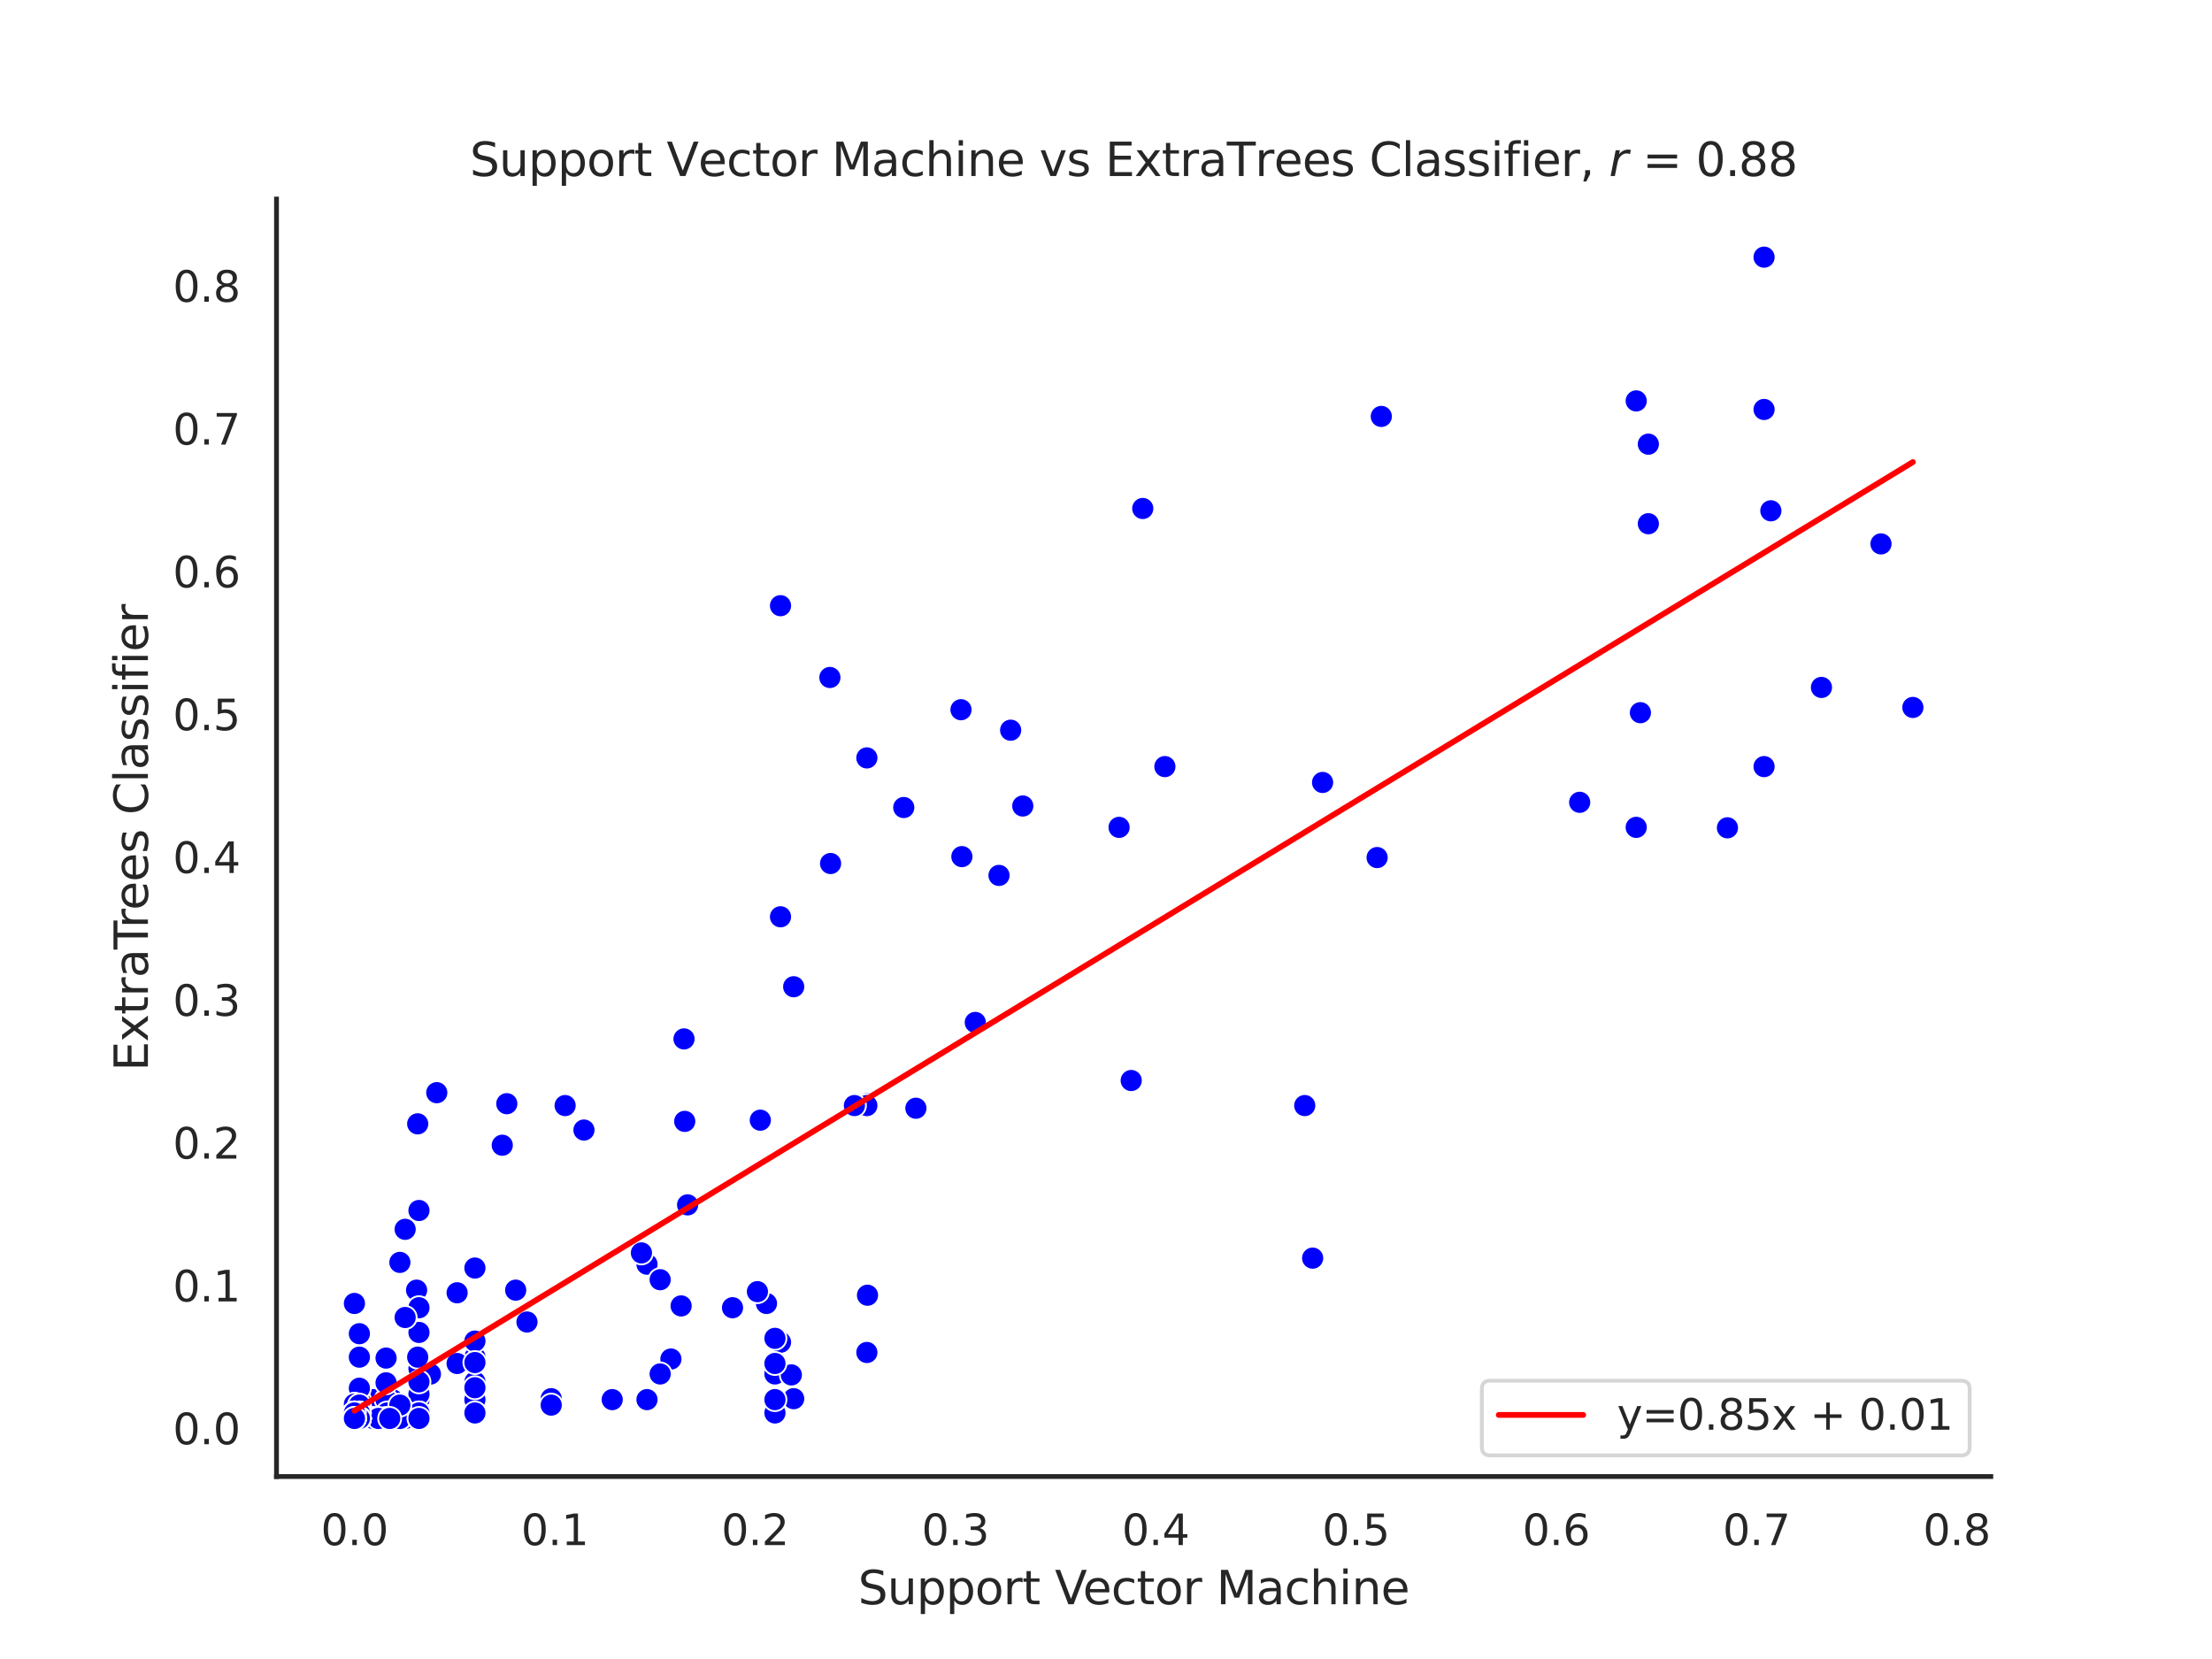 <?xml version="1.0" encoding="utf-8" standalone="no"?>
<!DOCTYPE svg PUBLIC "-//W3C//DTD SVG 1.1//EN"
  "http://www.w3.org/Graphics/SVG/1.1/DTD/svg11.dtd">
<svg xmlns:xlink="http://www.w3.org/1999/xlink" width="576pt" height="432pt" viewBox="0 0 576 432" xmlns="http://www.w3.org/2000/svg" version="1.1">
 <defs>
  <style type="text/css">*{stroke-linejoin: round; stroke-linecap: butt}</style>
 </defs>
 <g id="figure_1">
  <g id="patch_1">
   <path d="M 0 432 
L 576 432 
L 576 0 
L 0 0 
z
" style="fill: #ffffff"/>
  </g>
  <g id="axes_1">
   <g id="patch_2">
    <path d="M 72 384.48 
L 518.4 384.48 
L 518.4 51.84 
L 72 51.84 
z
" style="fill: #ffffff"/>
   </g>
   <g id="matplotlib.axis_1">
    <g id="xtick_1">
     <g id="text_1">
      <!-- 0.0 -->
      <g style="fill: #262626" transform="translate(83.544 402.338) scale(0.11 -0.11)">
       <defs>
        <path id="DejaVuSans-30" d="M 2034 4250 
Q 1547 4250 1301 3770 
Q 1056 3291 1056 2328 
Q 1056 1369 1301 889 
Q 1547 409 2034 409 
Q 2525 409 2770 889 
Q 3016 1369 3016 2328 
Q 3016 3291 2770 3770 
Q 2525 4250 2034 4250 
z
M 2034 4750 
Q 2819 4750 3233 4129 
Q 3647 3509 3647 2328 
Q 3647 1150 3233 529 
Q 2819 -91 2034 -91 
Q 1250 -91 836 529 
Q 422 1150 422 2328 
Q 422 3509 836 4129 
Q 1250 4750 2034 4750 
z
" transform="scale(0.016)"/>
        <path id="DejaVuSans-2e" d="M 684 794 
L 1344 794 
L 1344 0 
L 684 0 
L 684 794 
z
" transform="scale(0.016)"/>
       </defs>
       <use xlink:href="#DejaVuSans-30"/>
       <use xlink:href="#DejaVuSans-2e" x="63.623"/>
       <use xlink:href="#DejaVuSans-30" x="95.41"/>
      </g>
     </g>
    </g>
    <g id="xtick_2">
     <g id="text_2">
      <!-- 0.1 -->
      <g style="fill: #262626" transform="translate(135.696 402.338) scale(0.11 -0.11)">
       <defs>
        <path id="DejaVuSans-31" d="M 794 531 
L 1825 531 
L 1825 4091 
L 703 3866 
L 703 4441 
L 1819 4666 
L 2450 4666 
L 2450 531 
L 3481 531 
L 3481 0 
L 794 0 
L 794 531 
z
" transform="scale(0.016)"/>
       </defs>
       <use xlink:href="#DejaVuSans-30"/>
       <use xlink:href="#DejaVuSans-2e" x="63.623"/>
       <use xlink:href="#DejaVuSans-31" x="95.41"/>
      </g>
     </g>
    </g>
    <g id="xtick_3">
     <g id="text_3">
      <!-- 0.2 -->
      <g style="fill: #262626" transform="translate(187.848 402.338) scale(0.11 -0.11)">
       <defs>
        <path id="DejaVuSans-32" d="M 1228 531 
L 3431 531 
L 3431 0 
L 469 0 
L 469 531 
Q 828 903 1448 1529 
Q 2069 2156 2228 2338 
Q 2531 2678 2651 2914 
Q 2772 3150 2772 3378 
Q 2772 3750 2511 3984 
Q 2250 4219 1831 4219 
Q 1534 4219 1204 4116 
Q 875 4013 500 3803 
L 500 4441 
Q 881 4594 1212 4672 
Q 1544 4750 1819 4750 
Q 2544 4750 2975 4387 
Q 3406 4025 3406 3419 
Q 3406 3131 3298 2873 
Q 3191 2616 2906 2266 
Q 2828 2175 2409 1742 
Q 1991 1309 1228 531 
z
" transform="scale(0.016)"/>
       </defs>
       <use xlink:href="#DejaVuSans-30"/>
       <use xlink:href="#DejaVuSans-2e" x="63.623"/>
       <use xlink:href="#DejaVuSans-32" x="95.41"/>
      </g>
     </g>
    </g>
    <g id="xtick_4">
     <g id="text_4">
      <!-- 0.3 -->
      <g style="fill: #262626" transform="translate(240.001 402.338) scale(0.11 -0.11)">
       <defs>
        <path id="DejaVuSans-33" d="M 2597 2516 
Q 3050 2419 3304 2112 
Q 3559 1806 3559 1356 
Q 3559 666 3084 287 
Q 2609 -91 1734 -91 
Q 1441 -91 1130 -33 
Q 819 25 488 141 
L 488 750 
Q 750 597 1062 519 
Q 1375 441 1716 441 
Q 2309 441 2620 675 
Q 2931 909 2931 1356 
Q 2931 1769 2642 2001 
Q 2353 2234 1838 2234 
L 1294 2234 
L 1294 2753 
L 1863 2753 
Q 2328 2753 2575 2939 
Q 2822 3125 2822 3475 
Q 2822 3834 2567 4026 
Q 2313 4219 1838 4219 
Q 1578 4219 1281 4162 
Q 984 4106 628 3988 
L 628 4550 
Q 988 4650 1302 4700 
Q 1616 4750 1894 4750 
Q 2613 4750 3031 4423 
Q 3450 4097 3450 3541 
Q 3450 3153 3228 2886 
Q 3006 2619 2597 2516 
z
" transform="scale(0.016)"/>
       </defs>
       <use xlink:href="#DejaVuSans-30"/>
       <use xlink:href="#DejaVuSans-2e" x="63.623"/>
       <use xlink:href="#DejaVuSans-33" x="95.41"/>
      </g>
     </g>
    </g>
    <g id="xtick_5">
     <g id="text_5">
      <!-- 0.4 -->
      <g style="fill: #262626" transform="translate(292.153 402.338) scale(0.11 -0.11)">
       <defs>
        <path id="DejaVuSans-34" d="M 2419 4116 
L 825 1625 
L 2419 1625 
L 2419 4116 
z
M 2253 4666 
L 3047 4666 
L 3047 1625 
L 3713 1625 
L 3713 1100 
L 3047 1100 
L 3047 0 
L 2419 0 
L 2419 1100 
L 313 1100 
L 313 1709 
L 2253 4666 
z
" transform="scale(0.016)"/>
       </defs>
       <use xlink:href="#DejaVuSans-30"/>
       <use xlink:href="#DejaVuSans-2e" x="63.623"/>
       <use xlink:href="#DejaVuSans-34" x="95.41"/>
      </g>
     </g>
    </g>
    <g id="xtick_6">
     <g id="text_6">
      <!-- 0.5 -->
      <g style="fill: #262626" transform="translate(344.305 402.338) scale(0.11 -0.11)">
       <defs>
        <path id="DejaVuSans-35" d="M 691 4666 
L 3169 4666 
L 3169 4134 
L 1269 4134 
L 1269 2991 
Q 1406 3038 1543 3061 
Q 1681 3084 1819 3084 
Q 2600 3084 3056 2656 
Q 3513 2228 3513 1497 
Q 3513 744 3044 326 
Q 2575 -91 1722 -91 
Q 1428 -91 1123 -41 
Q 819 9 494 109 
L 494 744 
Q 775 591 1075 516 
Q 1375 441 1709 441 
Q 2250 441 2565 725 
Q 2881 1009 2881 1497 
Q 2881 1984 2565 2268 
Q 2250 2553 1709 2553 
Q 1456 2553 1204 2497 
Q 953 2441 691 2322 
L 691 4666 
z
" transform="scale(0.016)"/>
       </defs>
       <use xlink:href="#DejaVuSans-30"/>
       <use xlink:href="#DejaVuSans-2e" x="63.623"/>
       <use xlink:href="#DejaVuSans-35" x="95.41"/>
      </g>
     </g>
    </g>
    <g id="xtick_7">
     <g id="text_7">
      <!-- 0.6 -->
      <g style="fill: #262626" transform="translate(396.457 402.338) scale(0.11 -0.11)">
       <defs>
        <path id="DejaVuSans-36" d="M 2113 2584 
Q 1688 2584 1439 2293 
Q 1191 2003 1191 1497 
Q 1191 994 1439 701 
Q 1688 409 2113 409 
Q 2538 409 2786 701 
Q 3034 994 3034 1497 
Q 3034 2003 2786 2293 
Q 2538 2584 2113 2584 
z
M 3366 4563 
L 3366 3988 
Q 3128 4100 2886 4159 
Q 2644 4219 2406 4219 
Q 1781 4219 1451 3797 
Q 1122 3375 1075 2522 
Q 1259 2794 1537 2939 
Q 1816 3084 2150 3084 
Q 2853 3084 3261 2657 
Q 3669 2231 3669 1497 
Q 3669 778 3244 343 
Q 2819 -91 2113 -91 
Q 1303 -91 875 529 
Q 447 1150 447 2328 
Q 447 3434 972 4092 
Q 1497 4750 2381 4750 
Q 2619 4750 2861 4703 
Q 3103 4656 3366 4563 
z
" transform="scale(0.016)"/>
       </defs>
       <use xlink:href="#DejaVuSans-30"/>
       <use xlink:href="#DejaVuSans-2e" x="63.623"/>
       <use xlink:href="#DejaVuSans-36" x="95.41"/>
      </g>
     </g>
    </g>
    <g id="xtick_8">
     <g id="text_8">
      <!-- 0.7 -->
      <g style="fill: #262626" transform="translate(448.609 402.338) scale(0.11 -0.11)">
       <defs>
        <path id="DejaVuSans-37" d="M 525 4666 
L 3525 4666 
L 3525 4397 
L 1831 0 
L 1172 0 
L 2766 4134 
L 525 4134 
L 525 4666 
z
" transform="scale(0.016)"/>
       </defs>
       <use xlink:href="#DejaVuSans-30"/>
       <use xlink:href="#DejaVuSans-2e" x="63.623"/>
       <use xlink:href="#DejaVuSans-37" x="95.41"/>
      </g>
     </g>
    </g>
    <g id="xtick_9">
     <g id="text_9">
      <!-- 0.8 -->
      <g style="fill: #262626" transform="translate(500.761 402.338) scale(0.11 -0.11)">
       <defs>
        <path id="DejaVuSans-38" d="M 2034 2216 
Q 1584 2216 1326 1975 
Q 1069 1734 1069 1313 
Q 1069 891 1326 650 
Q 1584 409 2034 409 
Q 2484 409 2743 651 
Q 3003 894 3003 1313 
Q 3003 1734 2745 1975 
Q 2488 2216 2034 2216 
z
M 1403 2484 
Q 997 2584 770 2862 
Q 544 3141 544 3541 
Q 544 4100 942 4425 
Q 1341 4750 2034 4750 
Q 2731 4750 3128 4425 
Q 3525 4100 3525 3541 
Q 3525 3141 3298 2862 
Q 3072 2584 2669 2484 
Q 3125 2378 3379 2068 
Q 3634 1759 3634 1313 
Q 3634 634 3220 271 
Q 2806 -91 2034 -91 
Q 1263 -91 848 271 
Q 434 634 434 1313 
Q 434 1759 690 2068 
Q 947 2378 1403 2484 
z
M 1172 3481 
Q 1172 3119 1398 2916 
Q 1625 2713 2034 2713 
Q 2441 2713 2670 2916 
Q 2900 3119 2900 3481 
Q 2900 3844 2670 4047 
Q 2441 4250 2034 4250 
Q 1625 4250 1398 4047 
Q 1172 3844 1172 3481 
z
" transform="scale(0.016)"/>
       </defs>
       <use xlink:href="#DejaVuSans-30"/>
       <use xlink:href="#DejaVuSans-2e" x="63.623"/>
       <use xlink:href="#DejaVuSans-38" x="95.41"/>
      </g>
     </g>
    </g>
    <g id="text_10">
     <!-- Support Vector Machine -->
     <g style="fill: #262626" transform="translate(223.43 417.744) scale(0.12 -0.12)">
      <defs>
       <path id="DejaVuSans-53" d="M 3425 4513 
L 3425 3897 
Q 3066 4069 2747 4153 
Q 2428 4238 2131 4238 
Q 1616 4238 1336 4038 
Q 1056 3838 1056 3469 
Q 1056 3159 1242 3001 
Q 1428 2844 1947 2747 
L 2328 2669 
Q 3034 2534 3370 2195 
Q 3706 1856 3706 1288 
Q 3706 609 3251 259 
Q 2797 -91 1919 -91 
Q 1588 -91 1214 -16 
Q 841 59 441 206 
L 441 856 
Q 825 641 1194 531 
Q 1563 422 1919 422 
Q 2459 422 2753 634 
Q 3047 847 3047 1241 
Q 3047 1584 2836 1778 
Q 2625 1972 2144 2069 
L 1759 2144 
Q 1053 2284 737 2584 
Q 422 2884 422 3419 
Q 422 4038 858 4394 
Q 1294 4750 2059 4750 
Q 2388 4750 2728 4690 
Q 3069 4631 3425 4513 
z
" transform="scale(0.016)"/>
       <path id="DejaVuSans-75" d="M 544 1381 
L 544 3500 
L 1119 3500 
L 1119 1403 
Q 1119 906 1312 657 
Q 1506 409 1894 409 
Q 2359 409 2629 706 
Q 2900 1003 2900 1516 
L 2900 3500 
L 3475 3500 
L 3475 0 
L 2900 0 
L 2900 538 
Q 2691 219 2414 64 
Q 2138 -91 1772 -91 
Q 1169 -91 856 284 
Q 544 659 544 1381 
z
M 1991 3584 
L 1991 3584 
z
" transform="scale(0.016)"/>
       <path id="DejaVuSans-70" d="M 1159 525 
L 1159 -1331 
L 581 -1331 
L 581 3500 
L 1159 3500 
L 1159 2969 
Q 1341 3281 1617 3432 
Q 1894 3584 2278 3584 
Q 2916 3584 3314 3078 
Q 3713 2572 3713 1747 
Q 3713 922 3314 415 
Q 2916 -91 2278 -91 
Q 1894 -91 1617 61 
Q 1341 213 1159 525 
z
M 3116 1747 
Q 3116 2381 2855 2742 
Q 2594 3103 2138 3103 
Q 1681 3103 1420 2742 
Q 1159 2381 1159 1747 
Q 1159 1113 1420 752 
Q 1681 391 2138 391 
Q 2594 391 2855 752 
Q 3116 1113 3116 1747 
z
" transform="scale(0.016)"/>
       <path id="DejaVuSans-6f" d="M 1959 3097 
Q 1497 3097 1228 2736 
Q 959 2375 959 1747 
Q 959 1119 1226 758 
Q 1494 397 1959 397 
Q 2419 397 2687 759 
Q 2956 1122 2956 1747 
Q 2956 2369 2687 2733 
Q 2419 3097 1959 3097 
z
M 1959 3584 
Q 2709 3584 3137 3096 
Q 3566 2609 3566 1747 
Q 3566 888 3137 398 
Q 2709 -91 1959 -91 
Q 1206 -91 779 398 
Q 353 888 353 1747 
Q 353 2609 779 3096 
Q 1206 3584 1959 3584 
z
" transform="scale(0.016)"/>
       <path id="DejaVuSans-72" d="M 2631 2963 
Q 2534 3019 2420 3045 
Q 2306 3072 2169 3072 
Q 1681 3072 1420 2755 
Q 1159 2438 1159 1844 
L 1159 0 
L 581 0 
L 581 3500 
L 1159 3500 
L 1159 2956 
Q 1341 3275 1631 3429 
Q 1922 3584 2338 3584 
Q 2397 3584 2469 3576 
Q 2541 3569 2628 3553 
L 2631 2963 
z
" transform="scale(0.016)"/>
       <path id="DejaVuSans-74" d="M 1172 4494 
L 1172 3500 
L 2356 3500 
L 2356 3053 
L 1172 3053 
L 1172 1153 
Q 1172 725 1289 603 
Q 1406 481 1766 481 
L 2356 481 
L 2356 0 
L 1766 0 
Q 1100 0 847 248 
Q 594 497 594 1153 
L 594 3053 
L 172 3053 
L 172 3500 
L 594 3500 
L 594 4494 
L 1172 4494 
z
" transform="scale(0.016)"/>
       <path id="DejaVuSans-20" transform="scale(0.016)"/>
       <path id="DejaVuSans-56" d="M 1831 0 
L 50 4666 
L 709 4666 
L 2188 738 
L 3669 4666 
L 4325 4666 
L 2547 0 
L 1831 0 
z
" transform="scale(0.016)"/>
       <path id="DejaVuSans-65" d="M 3597 1894 
L 3597 1613 
L 953 1613 
Q 991 1019 1311 708 
Q 1631 397 2203 397 
Q 2534 397 2845 478 
Q 3156 559 3463 722 
L 3463 178 
Q 3153 47 2828 -22 
Q 2503 -91 2169 -91 
Q 1331 -91 842 396 
Q 353 884 353 1716 
Q 353 2575 817 3079 
Q 1281 3584 2069 3584 
Q 2775 3584 3186 3129 
Q 3597 2675 3597 1894 
z
M 3022 2063 
Q 3016 2534 2758 2815 
Q 2500 3097 2075 3097 
Q 1594 3097 1305 2825 
Q 1016 2553 972 2059 
L 3022 2063 
z
" transform="scale(0.016)"/>
       <path id="DejaVuSans-63" d="M 3122 3366 
L 3122 2828 
Q 2878 2963 2633 3030 
Q 2388 3097 2138 3097 
Q 1578 3097 1268 2742 
Q 959 2388 959 1747 
Q 959 1106 1268 751 
Q 1578 397 2138 397 
Q 2388 397 2633 464 
Q 2878 531 3122 666 
L 3122 134 
Q 2881 22 2623 -34 
Q 2366 -91 2075 -91 
Q 1284 -91 818 406 
Q 353 903 353 1747 
Q 353 2603 823 3093 
Q 1294 3584 2113 3584 
Q 2378 3584 2631 3529 
Q 2884 3475 3122 3366 
z
" transform="scale(0.016)"/>
       <path id="DejaVuSans-4d" d="M 628 4666 
L 1569 4666 
L 2759 1491 
L 3956 4666 
L 4897 4666 
L 4897 0 
L 4281 0 
L 4281 4097 
L 3078 897 
L 2444 897 
L 1241 4097 
L 1241 0 
L 628 0 
L 628 4666 
z
" transform="scale(0.016)"/>
       <path id="DejaVuSans-61" d="M 2194 1759 
Q 1497 1759 1228 1600 
Q 959 1441 959 1056 
Q 959 750 1161 570 
Q 1363 391 1709 391 
Q 2188 391 2477 730 
Q 2766 1069 2766 1631 
L 2766 1759 
L 2194 1759 
z
M 3341 1997 
L 3341 0 
L 2766 0 
L 2766 531 
Q 2569 213 2275 61 
Q 1981 -91 1556 -91 
Q 1019 -91 701 211 
Q 384 513 384 1019 
Q 384 1609 779 1909 
Q 1175 2209 1959 2209 
L 2766 2209 
L 2766 2266 
Q 2766 2663 2505 2880 
Q 2244 3097 1772 3097 
Q 1472 3097 1187 3025 
Q 903 2953 641 2809 
L 641 3341 
Q 956 3463 1253 3523 
Q 1550 3584 1831 3584 
Q 2591 3584 2966 3190 
Q 3341 2797 3341 1997 
z
" transform="scale(0.016)"/>
       <path id="DejaVuSans-68" d="M 3513 2113 
L 3513 0 
L 2938 0 
L 2938 2094 
Q 2938 2591 2744 2837 
Q 2550 3084 2163 3084 
Q 1697 3084 1428 2787 
Q 1159 2491 1159 1978 
L 1159 0 
L 581 0 
L 581 4863 
L 1159 4863 
L 1159 2956 
Q 1366 3272 1645 3428 
Q 1925 3584 2291 3584 
Q 2894 3584 3203 3211 
Q 3513 2838 3513 2113 
z
" transform="scale(0.016)"/>
       <path id="DejaVuSans-69" d="M 603 3500 
L 1178 3500 
L 1178 0 
L 603 0 
L 603 3500 
z
M 603 4863 
L 1178 4863 
L 1178 4134 
L 603 4134 
L 603 4863 
z
" transform="scale(0.016)"/>
       <path id="DejaVuSans-6e" d="M 3513 2113 
L 3513 0 
L 2938 0 
L 2938 2094 
Q 2938 2591 2744 2837 
Q 2550 3084 2163 3084 
Q 1697 3084 1428 2787 
Q 1159 2491 1159 1978 
L 1159 0 
L 581 0 
L 581 3500 
L 1159 3500 
L 1159 2956 
Q 1366 3272 1645 3428 
Q 1925 3584 2291 3584 
Q 2894 3584 3203 3211 
Q 3513 2838 3513 2113 
z
" transform="scale(0.016)"/>
      </defs>
      <use xlink:href="#DejaVuSans-53"/>
      <use xlink:href="#DejaVuSans-75" x="63.477"/>
      <use xlink:href="#DejaVuSans-70" x="126.855"/>
      <use xlink:href="#DejaVuSans-70" x="190.332"/>
      <use xlink:href="#DejaVuSans-6f" x="253.809"/>
      <use xlink:href="#DejaVuSans-72" x="314.99"/>
      <use xlink:href="#DejaVuSans-74" x="356.104"/>
      <use xlink:href="#DejaVuSans-20" x="395.312"/>
      <use xlink:href="#DejaVuSans-56" x="427.1"/>
      <use xlink:href="#DejaVuSans-65" x="487.758"/>
      <use xlink:href="#DejaVuSans-63" x="549.281"/>
      <use xlink:href="#DejaVuSans-74" x="604.262"/>
      <use xlink:href="#DejaVuSans-6f" x="643.471"/>
      <use xlink:href="#DejaVuSans-72" x="704.652"/>
      <use xlink:href="#DejaVuSans-20" x="745.766"/>
      <use xlink:href="#DejaVuSans-4d" x="777.553"/>
      <use xlink:href="#DejaVuSans-61" x="863.832"/>
      <use xlink:href="#DejaVuSans-63" x="925.111"/>
      <use xlink:href="#DejaVuSans-68" x="980.092"/>
      <use xlink:href="#DejaVuSans-69" x="1043.471"/>
      <use xlink:href="#DejaVuSans-6e" x="1071.254"/>
      <use xlink:href="#DejaVuSans-65" x="1134.633"/>
     </g>
    </g>
   </g>
   <g id="matplotlib.axis_2">
    <g id="ytick_1">
     <g id="text_11">
      <!-- 0.0 -->
      <g style="fill: #262626" transform="translate(45.007 376.074) scale(0.11 -0.11)">
       <use xlink:href="#DejaVuSans-30"/>
       <use xlink:href="#DejaVuSans-2e" x="63.623"/>
       <use xlink:href="#DejaVuSans-30" x="95.41"/>
      </g>
     </g>
    </g>
    <g id="ytick_2">
     <g id="text_12">
      <!-- 0.1 -->
      <g style="fill: #262626" transform="translate(45.007 338.887) scale(0.11 -0.11)">
       <use xlink:href="#DejaVuSans-30"/>
       <use xlink:href="#DejaVuSans-2e" x="63.623"/>
       <use xlink:href="#DejaVuSans-31" x="95.41"/>
      </g>
     </g>
    </g>
    <g id="ytick_3">
     <g id="text_13">
      <!-- 0.2 -->
      <g style="fill: #262626" transform="translate(45.007 301.7) scale(0.11 -0.11)">
       <use xlink:href="#DejaVuSans-30"/>
       <use xlink:href="#DejaVuSans-2e" x="63.623"/>
       <use xlink:href="#DejaVuSans-32" x="95.41"/>
      </g>
     </g>
    </g>
    <g id="ytick_4">
     <g id="text_14">
      <!-- 0.3 -->
      <g style="fill: #262626" transform="translate(45.007 264.513) scale(0.11 -0.11)">
       <use xlink:href="#DejaVuSans-30"/>
       <use xlink:href="#DejaVuSans-2e" x="63.623"/>
       <use xlink:href="#DejaVuSans-33" x="95.41"/>
      </g>
     </g>
    </g>
    <g id="ytick_5">
     <g id="text_15">
      <!-- 0.4 -->
      <g style="fill: #262626" transform="translate(45.007 227.325) scale(0.11 -0.11)">
       <use xlink:href="#DejaVuSans-30"/>
       <use xlink:href="#DejaVuSans-2e" x="63.623"/>
       <use xlink:href="#DejaVuSans-34" x="95.41"/>
      </g>
     </g>
    </g>
    <g id="ytick_6">
     <g id="text_16">
      <!-- 0.5 -->
      <g style="fill: #262626" transform="translate(45.007 190.138) scale(0.11 -0.11)">
       <use xlink:href="#DejaVuSans-30"/>
       <use xlink:href="#DejaVuSans-2e" x="63.623"/>
       <use xlink:href="#DejaVuSans-35" x="95.41"/>
      </g>
     </g>
    </g>
    <g id="ytick_7">
     <g id="text_17">
      <!-- 0.6 -->
      <g style="fill: #262626" transform="translate(45.007 152.951) scale(0.11 -0.11)">
       <use xlink:href="#DejaVuSans-30"/>
       <use xlink:href="#DejaVuSans-2e" x="63.623"/>
       <use xlink:href="#DejaVuSans-36" x="95.41"/>
      </g>
     </g>
    </g>
    <g id="ytick_8">
     <g id="text_18">
      <!-- 0.7 -->
      <g style="fill: #262626" transform="translate(45.007 115.764) scale(0.11 -0.11)">
       <use xlink:href="#DejaVuSans-30"/>
       <use xlink:href="#DejaVuSans-2e" x="63.623"/>
       <use xlink:href="#DejaVuSans-37" x="95.41"/>
      </g>
     </g>
    </g>
    <g id="ytick_9">
     <g id="text_19">
      <!-- 0.8 -->
      <g style="fill: #262626" transform="translate(45.007 78.577) scale(0.11 -0.11)">
       <use xlink:href="#DejaVuSans-30"/>
       <use xlink:href="#DejaVuSans-2e" x="63.623"/>
       <use xlink:href="#DejaVuSans-38" x="95.41"/>
      </g>
     </g>
    </g>
    <g id="text_20">
     <!-- ExtraTrees Classifier -->
     <g style="fill: #262626" transform="translate(38.511 278.915) rotate(-90) scale(0.12 -0.12)">
      <defs>
       <path id="DejaVuSans-45" d="M 628 4666 
L 3578 4666 
L 3578 4134 
L 1259 4134 
L 1259 2753 
L 3481 2753 
L 3481 2222 
L 1259 2222 
L 1259 531 
L 3634 531 
L 3634 0 
L 628 0 
L 628 4666 
z
" transform="scale(0.016)"/>
       <path id="DejaVuSans-78" d="M 3513 3500 
L 2247 1797 
L 3578 0 
L 2900 0 
L 1881 1375 
L 863 0 
L 184 0 
L 1544 1831 
L 300 3500 
L 978 3500 
L 1906 2253 
L 2834 3500 
L 3513 3500 
z
" transform="scale(0.016)"/>
       <path id="DejaVuSans-54" d="M -19 4666 
L 3928 4666 
L 3928 4134 
L 2272 4134 
L 2272 0 
L 1638 0 
L 1638 4134 
L -19 4134 
L -19 4666 
z
" transform="scale(0.016)"/>
       <path id="DejaVuSans-73" d="M 2834 3397 
L 2834 2853 
Q 2591 2978 2328 3040 
Q 2066 3103 1784 3103 
Q 1356 3103 1142 2972 
Q 928 2841 928 2578 
Q 928 2378 1081 2264 
Q 1234 2150 1697 2047 
L 1894 2003 
Q 2506 1872 2764 1633 
Q 3022 1394 3022 966 
Q 3022 478 2636 193 
Q 2250 -91 1575 -91 
Q 1294 -91 989 -36 
Q 684 19 347 128 
L 347 722 
Q 666 556 975 473 
Q 1284 391 1588 391 
Q 1994 391 2212 530 
Q 2431 669 2431 922 
Q 2431 1156 2273 1281 
Q 2116 1406 1581 1522 
L 1381 1569 
Q 847 1681 609 1914 
Q 372 2147 372 2553 
Q 372 3047 722 3315 
Q 1072 3584 1716 3584 
Q 2034 3584 2315 3537 
Q 2597 3491 2834 3397 
z
" transform="scale(0.016)"/>
       <path id="DejaVuSans-43" d="M 4122 4306 
L 4122 3641 
Q 3803 3938 3442 4084 
Q 3081 4231 2675 4231 
Q 1875 4231 1450 3742 
Q 1025 3253 1025 2328 
Q 1025 1406 1450 917 
Q 1875 428 2675 428 
Q 3081 428 3442 575 
Q 3803 722 4122 1019 
L 4122 359 
Q 3791 134 3420 21 
Q 3050 -91 2638 -91 
Q 1578 -91 968 557 
Q 359 1206 359 2328 
Q 359 3453 968 4101 
Q 1578 4750 2638 4750 
Q 3056 4750 3426 4639 
Q 3797 4528 4122 4306 
z
" transform="scale(0.016)"/>
       <path id="DejaVuSans-6c" d="M 603 4863 
L 1178 4863 
L 1178 0 
L 603 0 
L 603 4863 
z
" transform="scale(0.016)"/>
       <path id="DejaVuSans-66" d="M 2375 4863 
L 2375 4384 
L 1825 4384 
Q 1516 4384 1395 4259 
Q 1275 4134 1275 3809 
L 1275 3500 
L 2222 3500 
L 2222 3053 
L 1275 3053 
L 1275 0 
L 697 0 
L 697 3053 
L 147 3053 
L 147 3500 
L 697 3500 
L 697 3744 
Q 697 4328 969 4595 
Q 1241 4863 1831 4863 
L 2375 4863 
z
" transform="scale(0.016)"/>
      </defs>
      <use xlink:href="#DejaVuSans-45"/>
      <use xlink:href="#DejaVuSans-78" x="63.184"/>
      <use xlink:href="#DejaVuSans-74" x="122.363"/>
      <use xlink:href="#DejaVuSans-72" x="161.572"/>
      <use xlink:href="#DejaVuSans-61" x="202.686"/>
      <use xlink:href="#DejaVuSans-54" x="263.965"/>
      <use xlink:href="#DejaVuSans-72" x="310.299"/>
      <use xlink:href="#DejaVuSans-65" x="349.162"/>
      <use xlink:href="#DejaVuSans-65" x="410.686"/>
      <use xlink:href="#DejaVuSans-73" x="472.209"/>
      <use xlink:href="#DejaVuSans-20" x="524.309"/>
      <use xlink:href="#DejaVuSans-43" x="556.096"/>
      <use xlink:href="#DejaVuSans-6c" x="625.92"/>
      <use xlink:href="#DejaVuSans-61" x="653.703"/>
      <use xlink:href="#DejaVuSans-73" x="714.982"/>
      <use xlink:href="#DejaVuSans-73" x="767.082"/>
      <use xlink:href="#DejaVuSans-69" x="819.182"/>
      <use xlink:href="#DejaVuSans-66" x="846.965"/>
      <use xlink:href="#DejaVuSans-69" x="882.17"/>
      <use xlink:href="#DejaVuSans-65" x="909.953"/>
      <use xlink:href="#DejaVuSans-72" x="971.477"/>
     </g>
    </g>
   </g>
   <g id="PathCollection_1">
    <defs>
     <path id="m3219ba95be" d="M 0 3 
C 0.796 3 1.559 2.684 2.121 2.121 
C 2.684 1.559 3 0.796 3 0 
C 3 -0.796 2.684 -1.559 2.121 -2.121 
C 1.559 -2.684 0.796 -3 0 -3 
C -0.796 -3 -1.559 -2.684 -2.121 -2.121 
C -2.684 -1.559 -3 -0.796 -3 0 
C -3 0.796 -2.684 1.559 -2.121 2.121 
C -1.559 2.684 -0.796 3 0 3 
z
" style="stroke: #ffffff; stroke-width: 0.48"/>
    </defs>
    <g clip-path="url(#p03ad0ba7cb)">
     <use xlink:href="#m3219ba95be" x="250.473" y="223.062" style="fill: #0000ff; stroke: #ffffff; stroke-width: 0.48"/>
     <use xlink:href="#m3219ba95be" x="100.532" y="367.952" style="fill: #0000ff; stroke: #ffffff; stroke-width: 0.48"/>
     <use xlink:href="#m3219ba95be" x="253.961" y="266.242" style="fill: #0000ff; stroke: #ffffff; stroke-width: 0.48"/>
     <use xlink:href="#m3219ba95be" x="92.291" y="369.36" style="fill: #0000ff; stroke: #ffffff; stroke-width: 0.48"/>
     <use xlink:href="#m3219ba95be" x="411.345" y="208.919" style="fill: #0000ff; stroke: #ffffff; stroke-width: 0.48"/>
     <use xlink:href="#m3219ba95be" x="92.291" y="369.36" style="fill: #0000ff; stroke: #ffffff; stroke-width: 0.48"/>
     <use xlink:href="#m3219ba95be" x="93.579" y="369.36" style="fill: #0000ff; stroke: #ffffff; stroke-width: 0.48"/>
     <use xlink:href="#m3219ba95be" x="92.291" y="369.36" style="fill: #0000ff; stroke: #ffffff; stroke-width: 0.48"/>
     <use xlink:href="#m3219ba95be" x="92.291" y="369.36" style="fill: #0000ff; stroke: #ffffff; stroke-width: 0.48"/>
     <use xlink:href="#m3219ba95be" x="201.793" y="357.776" style="fill: #0000ff; stroke: #ffffff; stroke-width: 0.48"/>
     <use xlink:href="#m3219ba95be" x="109.096" y="315.213" style="fill: #0000ff; stroke: #ffffff; stroke-width: 0.48"/>
     <use xlink:href="#m3219ba95be" x="177.364" y="340.058" style="fill: #0000ff; stroke: #ffffff; stroke-width: 0.48"/>
     <use xlink:href="#m3219ba95be" x="109.096" y="364.456" style="fill: #0000ff; stroke: #ffffff; stroke-width: 0.48"/>
     <use xlink:href="#m3219ba95be" x="93.579" y="367.93" style="fill: #0000ff; stroke: #ffffff; stroke-width: 0.48"/>
     <use xlink:href="#m3219ba95be" x="92.291" y="369.36" style="fill: #0000ff; stroke: #ffffff; stroke-width: 0.48"/>
     <use xlink:href="#m3219ba95be" x="92.291" y="369.36" style="fill: #0000ff; stroke: #ffffff; stroke-width: 0.48"/>
     <use xlink:href="#m3219ba95be" x="97.258" y="364.456" style="fill: #0000ff; stroke: #ffffff; stroke-width: 0.48"/>
     <use xlink:href="#m3219ba95be" x="104.129" y="369.36" style="fill: #0000ff; stroke: #ffffff; stroke-width: 0.48"/>
     <use xlink:href="#m3219ba95be" x="92.291" y="369.36" style="fill: #0000ff; stroke: #ffffff; stroke-width: 0.48"/>
     <use xlink:href="#m3219ba95be" x="358.6" y="223.307" style="fill: #0000ff; stroke: #ffffff; stroke-width: 0.48"/>
     <use xlink:href="#m3219ba95be" x="92.291" y="369.36" style="fill: #0000ff; stroke: #ffffff; stroke-width: 0.48"/>
     <use xlink:href="#m3219ba95be" x="123.665" y="353.399" style="fill: #0000ff; stroke: #ffffff; stroke-width: 0.48"/>
     <use xlink:href="#m3219ba95be" x="92.291" y="369.36" style="fill: #0000ff; stroke: #ffffff; stroke-width: 0.48"/>
     <use xlink:href="#m3219ba95be" x="109.096" y="356.369" style="fill: #0000ff; stroke: #ffffff; stroke-width: 0.48"/>
     <use xlink:href="#m3219ba95be" x="93.579" y="369.36" style="fill: #0000ff; stroke: #ffffff; stroke-width: 0.48"/>
     <use xlink:href="#m3219ba95be" x="92.291" y="369.36" style="fill: #0000ff; stroke: #ffffff; stroke-width: 0.48"/>
     <use xlink:href="#m3219ba95be" x="303.332" y="199.622" style="fill: #0000ff; stroke: #ffffff; stroke-width: 0.48"/>
     <use xlink:href="#m3219ba95be" x="93.579" y="365.886" style="fill: #0000ff; stroke: #ffffff; stroke-width: 0.48"/>
     <use xlink:href="#m3219ba95be" x="143.533" y="364.213" style="fill: #0000ff; stroke: #ffffff; stroke-width: 0.48"/>
     <use xlink:href="#m3219ba95be" x="92.291" y="369.36" style="fill: #0000ff; stroke: #ffffff; stroke-width: 0.48"/>
     <use xlink:href="#m3219ba95be" x="108.479" y="335.952" style="fill: #0000ff; stroke: #ffffff; stroke-width: 0.48"/>
     <use xlink:href="#m3219ba95be" x="112.076" y="357.799" style="fill: #0000ff; stroke: #ffffff; stroke-width: 0.48"/>
     <use xlink:href="#m3219ba95be" x="250.242" y="184.807" style="fill: #0000ff; stroke: #ffffff; stroke-width: 0.48"/>
     <use xlink:href="#m3219ba95be" x="92.291" y="369.36" style="fill: #0000ff; stroke: #ffffff; stroke-width: 0.48"/>
     <use xlink:href="#m3219ba95be" x="102.142" y="364.456" style="fill: #0000ff; stroke: #ffffff; stroke-width: 0.48"/>
     <use xlink:href="#m3219ba95be" x="93.579" y="369.36" style="fill: #0000ff; stroke: #ffffff; stroke-width: 0.48"/>
     <use xlink:href="#m3219ba95be" x="159.419" y="364.456" style="fill: #0000ff; stroke: #ffffff; stroke-width: 0.48"/>
     <use xlink:href="#m3219ba95be" x="225.729" y="197.357" style="fill: #0000ff; stroke: #ffffff; stroke-width: 0.48"/>
     <use xlink:href="#m3219ba95be" x="92.291" y="369.36" style="fill: #0000ff; stroke: #ffffff; stroke-width: 0.48"/>
     <use xlink:href="#m3219ba95be" x="92.291" y="369.36" style="fill: #0000ff; stroke: #ffffff; stroke-width: 0.48"/>
     <use xlink:href="#m3219ba95be" x="92.291" y="369.36" style="fill: #0000ff; stroke: #ffffff; stroke-width: 0.48"/>
     <use xlink:href="#m3219ba95be" x="109.096" y="367.93" style="fill: #0000ff; stroke: #ffffff; stroke-width: 0.48"/>
     <use xlink:href="#m3219ba95be" x="92.291" y="369.36" style="fill: #0000ff; stroke: #ffffff; stroke-width: 0.48"/>
     <use xlink:href="#m3219ba95be" x="344.396" y="203.749" style="fill: #0000ff; stroke: #ffffff; stroke-width: 0.48"/>
     <use xlink:href="#m3219ba95be" x="498.109" y="184.217" style="fill: #0000ff; stroke: #ffffff; stroke-width: 0.48"/>
     <use xlink:href="#m3219ba95be" x="92.291" y="369.36" style="fill: #0000ff; stroke: #ffffff; stroke-width: 0.48"/>
     <use xlink:href="#m3219ba95be" x="93.579" y="364.478" style="fill: #0000ff; stroke: #ffffff; stroke-width: 0.48"/>
     <use xlink:href="#m3219ba95be" x="263.171" y="190.143" style="fill: #0000ff; stroke: #ffffff; stroke-width: 0.48"/>
     <use xlink:href="#m3219ba95be" x="92.291" y="369.36" style="fill: #0000ff; stroke: #ffffff; stroke-width: 0.48"/>
     <use xlink:href="#m3219ba95be" x="93.579" y="369.36" style="fill: #0000ff; stroke: #ffffff; stroke-width: 0.48"/>
     <use xlink:href="#m3219ba95be" x="92.291" y="369.36" style="fill: #0000ff; stroke: #ffffff; stroke-width: 0.48"/>
     <use xlink:href="#m3219ba95be" x="123.665" y="364.478" style="fill: #0000ff; stroke: #ffffff; stroke-width: 0.48"/>
     <use xlink:href="#m3219ba95be" x="92.291" y="369.36" style="fill: #0000ff; stroke: #ffffff; stroke-width: 0.48"/>
     <use xlink:href="#m3219ba95be" x="104.129" y="369.36" style="fill: #0000ff; stroke: #ffffff; stroke-width: 0.48"/>
     <use xlink:href="#m3219ba95be" x="178.301" y="292.007" style="fill: #0000ff; stroke: #ffffff; stroke-width: 0.48"/>
     <use xlink:href="#m3219ba95be" x="225.729" y="287.401" style="fill: #0000ff; stroke: #ffffff; stroke-width: 0.48"/>
     <use xlink:href="#m3219ba95be" x="92.291" y="369.36" style="fill: #0000ff; stroke: #ffffff; stroke-width: 0.48"/>
     <use xlink:href="#m3219ba95be" x="201.793" y="367.93" style="fill: #0000ff; stroke: #ffffff; stroke-width: 0.48"/>
     <use xlink:href="#m3219ba95be" x="108.765" y="292.647" style="fill: #0000ff; stroke: #ffffff; stroke-width: 0.48"/>
     <use xlink:href="#m3219ba95be" x="123.665" y="353.399" style="fill: #0000ff; stroke: #ffffff; stroke-width: 0.48"/>
     <use xlink:href="#m3219ba95be" x="100.532" y="364.478" style="fill: #0000ff; stroke: #ffffff; stroke-width: 0.48"/>
     <use xlink:href="#m3219ba95be" x="123.665" y="349.214" style="fill: #0000ff; stroke: #ffffff; stroke-width: 0.48"/>
     <use xlink:href="#m3219ba95be" x="92.291" y="369.36" style="fill: #0000ff; stroke: #ffffff; stroke-width: 0.48"/>
     <use xlink:href="#m3219ba95be" x="123.665" y="359.836" style="fill: #0000ff; stroke: #ffffff; stroke-width: 0.48"/>
     <use xlink:href="#m3219ba95be" x="92.291" y="369.36" style="fill: #0000ff; stroke: #ffffff; stroke-width: 0.48"/>
     <use xlink:href="#m3219ba95be" x="174.704" y="353.888" style="fill: #0000ff; stroke: #ffffff; stroke-width: 0.48"/>
     <use xlink:href="#m3219ba95be" x="109.096" y="363.048" style="fill: #0000ff; stroke: #ffffff; stroke-width: 0.48"/>
     <use xlink:href="#m3219ba95be" x="104.129" y="369.36" style="fill: #0000ff; stroke: #ffffff; stroke-width: 0.48"/>
     <use xlink:href="#m3219ba95be" x="92.291" y="369.36" style="fill: #0000ff; stroke: #ffffff; stroke-width: 0.48"/>
     <use xlink:href="#m3219ba95be" x="341.808" y="327.616" style="fill: #0000ff; stroke: #ffffff; stroke-width: 0.48"/>
     <use xlink:href="#m3219ba95be" x="92.291" y="367.952" style="fill: #0000ff; stroke: #ffffff; stroke-width: 0.48"/>
     <use xlink:href="#m3219ba95be" x="104.129" y="328.725" style="fill: #0000ff; stroke: #ffffff; stroke-width: 0.48"/>
     <use xlink:href="#m3219ba95be" x="93.579" y="369.36" style="fill: #0000ff; stroke: #ffffff; stroke-width: 0.48"/>
     <use xlink:href="#m3219ba95be" x="109.096" y="367.93" style="fill: #0000ff; stroke: #ffffff; stroke-width: 0.48"/>
     <use xlink:href="#m3219ba95be" x="426.065" y="215.443" style="fill: #0000ff; stroke: #ffffff; stroke-width: 0.48"/>
     <use xlink:href="#m3219ba95be" x="199.591" y="339.419" style="fill: #0000ff; stroke: #ffffff; stroke-width: 0.48"/>
     <use xlink:href="#m3219ba95be" x="489.805" y="141.629" style="fill: #0000ff; stroke: #ffffff; stroke-width: 0.48"/>
     <use xlink:href="#m3219ba95be" x="123.665" y="366.522" style="fill: #0000ff; stroke: #ffffff; stroke-width: 0.48"/>
     <use xlink:href="#m3219ba95be" x="93.579" y="369.36" style="fill: #0000ff; stroke: #ffffff; stroke-width: 0.48"/>
     <use xlink:href="#m3219ba95be" x="178.114" y="270.532" style="fill: #0000ff; stroke: #ffffff; stroke-width: 0.48"/>
     <use xlink:href="#m3219ba95be" x="109.096" y="346.963" style="fill: #0000ff; stroke: #ffffff; stroke-width: 0.48"/>
     <use xlink:href="#m3219ba95be" x="92.291" y="369.36" style="fill: #0000ff; stroke: #ffffff; stroke-width: 0.48"/>
     <use xlink:href="#m3219ba95be" x="92.291" y="369.36" style="fill: #0000ff; stroke: #ffffff; stroke-width: 0.48"/>
     <use xlink:href="#m3219ba95be" x="216.28" y="224.857" style="fill: #0000ff; stroke: #ffffff; stroke-width: 0.48"/>
     <use xlink:href="#m3219ba95be" x="190.746" y="340.527" style="fill: #0000ff; stroke: #ffffff; stroke-width: 0.48"/>
     <use xlink:href="#m3219ba95be" x="216.104" y="176.416" style="fill: #0000ff; stroke: #ffffff; stroke-width: 0.48"/>
     <use xlink:href="#m3219ba95be" x="92.291" y="367.93" style="fill: #0000ff; stroke: #ffffff; stroke-width: 0.48"/>
     <use xlink:href="#m3219ba95be" x="93.579" y="369.36" style="fill: #0000ff; stroke: #ffffff; stroke-width: 0.48"/>
     <use xlink:href="#m3219ba95be" x="92.291" y="369.36" style="fill: #0000ff; stroke: #ffffff; stroke-width: 0.48"/>
     <use xlink:href="#m3219ba95be" x="147.158" y="287.887" style="fill: #0000ff; stroke: #ffffff; stroke-width: 0.48"/>
     <use xlink:href="#m3219ba95be" x="168.474" y="364.456" style="fill: #0000ff; stroke: #ffffff; stroke-width: 0.48"/>
     <use xlink:href="#m3219ba95be" x="92.291" y="369.36" style="fill: #0000ff; stroke: #ffffff; stroke-width: 0.48"/>
     <use xlink:href="#m3219ba95be" x="291.404" y="215.443" style="fill: #0000ff; stroke: #ffffff; stroke-width: 0.48"/>
     <use xlink:href="#m3219ba95be" x="137.224" y="344.243" style="fill: #0000ff; stroke: #ffffff; stroke-width: 0.48"/>
     <use xlink:href="#m3219ba95be" x="168.474" y="329.193" style="fill: #0000ff; stroke: #ffffff; stroke-width: 0.48"/>
     <use xlink:href="#m3219ba95be" x="266.332" y="209.879" style="fill: #0000ff; stroke: #ffffff; stroke-width: 0.48"/>
     <use xlink:href="#m3219ba95be" x="109.096" y="367.93" style="fill: #0000ff; stroke: #ffffff; stroke-width: 0.48"/>
     <use xlink:href="#m3219ba95be" x="459.358" y="199.622" style="fill: #0000ff; stroke: #ffffff; stroke-width: 0.48"/>
     <use xlink:href="#m3219ba95be" x="235.336" y="210.278" style="fill: #0000ff; stroke: #ffffff; stroke-width: 0.48"/>
     <use xlink:href="#m3219ba95be" x="474.303" y="179.006" style="fill: #0000ff; stroke: #ffffff; stroke-width: 0.48"/>
     <use xlink:href="#m3219ba95be" x="119.03" y="355.05" style="fill: #0000ff; stroke: #ffffff; stroke-width: 0.48"/>
     <use xlink:href="#m3219ba95be" x="179.05" y="313.743" style="fill: #0000ff; stroke: #ffffff; stroke-width: 0.48"/>
     <use xlink:href="#m3219ba95be" x="92.291" y="367.93" style="fill: #0000ff; stroke: #ffffff; stroke-width: 0.48"/>
     <use xlink:href="#m3219ba95be" x="260.14" y="227.956" style="fill: #0000ff; stroke: #ffffff; stroke-width: 0.48"/>
     <use xlink:href="#m3219ba95be" x="93.579" y="369.36" style="fill: #0000ff; stroke: #ffffff; stroke-width: 0.48"/>
     <use xlink:href="#m3219ba95be" x="92.291" y="369.36" style="fill: #0000ff; stroke: #ffffff; stroke-width: 0.48"/>
     <use xlink:href="#m3219ba95be" x="93.579" y="369.36" style="fill: #0000ff; stroke: #ffffff; stroke-width: 0.48"/>
     <use xlink:href="#m3219ba95be" x="92.291" y="369.36" style="fill: #0000ff; stroke: #ffffff; stroke-width: 0.48"/>
     <use xlink:href="#m3219ba95be" x="461.127" y="133.012" style="fill: #0000ff; stroke: #ffffff; stroke-width: 0.48"/>
     <use xlink:href="#m3219ba95be" x="459.358" y="106.626" style="fill: #0000ff; stroke: #ffffff; stroke-width: 0.48"/>
     <use xlink:href="#m3219ba95be" x="100.532" y="360.085" style="fill: #0000ff; stroke: #ffffff; stroke-width: 0.48"/>
     <use xlink:href="#m3219ba95be" x="105.499" y="369.36" style="fill: #0000ff; stroke: #ffffff; stroke-width: 0.48"/>
     <use xlink:href="#m3219ba95be" x="97.175" y="369.36" style="fill: #0000ff; stroke: #ffffff; stroke-width: 0.48"/>
     <use xlink:href="#m3219ba95be" x="92.291" y="367.93" style="fill: #0000ff; stroke: #ffffff; stroke-width: 0.48"/>
     <use xlink:href="#m3219ba95be" x="108.765" y="353.399" style="fill: #0000ff; stroke: #ffffff; stroke-width: 0.48"/>
     <use xlink:href="#m3219ba95be" x="92.291" y="369.36" style="fill: #0000ff; stroke: #ffffff; stroke-width: 0.48"/>
     <use xlink:href="#m3219ba95be" x="92.291" y="369.36" style="fill: #0000ff; stroke: #ffffff; stroke-width: 0.48"/>
     <use xlink:href="#m3219ba95be" x="92.291" y="369.36" style="fill: #0000ff; stroke: #ffffff; stroke-width: 0.48"/>
     <use xlink:href="#m3219ba95be" x="123.665" y="364.478" style="fill: #0000ff; stroke: #ffffff; stroke-width: 0.48"/>
     <use xlink:href="#m3219ba95be" x="93.579" y="369.36" style="fill: #0000ff; stroke: #ffffff; stroke-width: 0.48"/>
     <use xlink:href="#m3219ba95be" x="238.496" y="288.582" style="fill: #0000ff; stroke: #ffffff; stroke-width: 0.48"/>
     <use xlink:href="#m3219ba95be" x="92.291" y="369.36" style="fill: #0000ff; stroke: #ffffff; stroke-width: 0.48"/>
     <use xlink:href="#m3219ba95be" x="92.291" y="369.36" style="fill: #0000ff; stroke: #ffffff; stroke-width: 0.48"/>
     <use xlink:href="#m3219ba95be" x="134.283" y="335.952" style="fill: #0000ff; stroke: #ffffff; stroke-width: 0.48"/>
     <use xlink:href="#m3219ba95be" x="109.096" y="340.527" style="fill: #0000ff; stroke: #ffffff; stroke-width: 0.48"/>
     <use xlink:href="#m3219ba95be" x="119.03" y="336.638" style="fill: #0000ff; stroke: #ffffff; stroke-width: 0.48"/>
     <use xlink:href="#m3219ba95be" x="225.729" y="287.887" style="fill: #0000ff; stroke: #ffffff; stroke-width: 0.48"/>
     <use xlink:href="#m3219ba95be" x="105.499" y="343.074" style="fill: #0000ff; stroke: #ffffff; stroke-width: 0.48"/>
     <use xlink:href="#m3219ba95be" x="92.291" y="369.36" style="fill: #0000ff; stroke: #ffffff; stroke-width: 0.48"/>
     <use xlink:href="#m3219ba95be" x="92.291" y="369.36" style="fill: #0000ff; stroke: #ffffff; stroke-width: 0.48"/>
     <use xlink:href="#m3219ba95be" x="93.579" y="361.493" style="fill: #0000ff; stroke: #ffffff; stroke-width: 0.48"/>
     <use xlink:href="#m3219ba95be" x="92.291" y="367.93" style="fill: #0000ff; stroke: #ffffff; stroke-width: 0.48"/>
     <use xlink:href="#m3219ba95be" x="429.225" y="136.376" style="fill: #0000ff; stroke: #ffffff; stroke-width: 0.48"/>
     <use xlink:href="#m3219ba95be" x="104.129" y="369.36" style="fill: #0000ff; stroke: #ffffff; stroke-width: 0.48"/>
     <use xlink:href="#m3219ba95be" x="130.79" y="298.216" style="fill: #0000ff; stroke: #ffffff; stroke-width: 0.48"/>
     <use xlink:href="#m3219ba95be" x="92.291" y="369.36" style="fill: #0000ff; stroke: #ffffff; stroke-width: 0.48"/>
     <use xlink:href="#m3219ba95be" x="92.291" y="369.36" style="fill: #0000ff; stroke: #ffffff; stroke-width: 0.48"/>
     <use xlink:href="#m3219ba95be" x="92.291" y="369.36" style="fill: #0000ff; stroke: #ffffff; stroke-width: 0.48"/>
     <use xlink:href="#m3219ba95be" x="92.291" y="369.36" style="fill: #0000ff; stroke: #ffffff; stroke-width: 0.48"/>
     <use xlink:href="#m3219ba95be" x="104.129" y="369.36" style="fill: #0000ff; stroke: #ffffff; stroke-width: 0.48"/>
     <use xlink:href="#m3219ba95be" x="201.793" y="357.776" style="fill: #0000ff; stroke: #ffffff; stroke-width: 0.48"/>
     <use xlink:href="#m3219ba95be" x="93.579" y="367.93" style="fill: #0000ff; stroke: #ffffff; stroke-width: 0.48"/>
     <use xlink:href="#m3219ba95be" x="206.673" y="364.213" style="fill: #0000ff; stroke: #ffffff; stroke-width: 0.48"/>
     <use xlink:href="#m3219ba95be" x="92.291" y="369.36" style="fill: #0000ff; stroke: #ffffff; stroke-width: 0.48"/>
     <use xlink:href="#m3219ba95be" x="203.242" y="349.51" style="fill: #0000ff; stroke: #ffffff; stroke-width: 0.48"/>
     <use xlink:href="#m3219ba95be" x="100.532" y="369.36" style="fill: #0000ff; stroke: #ffffff; stroke-width: 0.48"/>
     <use xlink:href="#m3219ba95be" x="92.291" y="369.36" style="fill: #0000ff; stroke: #ffffff; stroke-width: 0.48"/>
     <use xlink:href="#m3219ba95be" x="93.579" y="369.36" style="fill: #0000ff; stroke: #ffffff; stroke-width: 0.48"/>
     <use xlink:href="#m3219ba95be" x="459.358" y="66.96" style="fill: #0000ff; stroke: #ffffff; stroke-width: 0.48"/>
     <use xlink:href="#m3219ba95be" x="92.291" y="369.36" style="fill: #0000ff; stroke: #ffffff; stroke-width: 0.48"/>
     <use xlink:href="#m3219ba95be" x="197.232" y="336.341" style="fill: #0000ff; stroke: #ffffff; stroke-width: 0.48"/>
     <use xlink:href="#m3219ba95be" x="222.489" y="287.887" style="fill: #0000ff; stroke: #ffffff; stroke-width: 0.48"/>
     <use xlink:href="#m3219ba95be" x="92.291" y="369.36" style="fill: #0000ff; stroke: #ffffff; stroke-width: 0.48"/>
     <use xlink:href="#m3219ba95be" x="93.579" y="369.36" style="fill: #0000ff; stroke: #ffffff; stroke-width: 0.48"/>
     <use xlink:href="#m3219ba95be" x="92.291" y="369.36" style="fill: #0000ff; stroke: #ffffff; stroke-width: 0.48"/>
     <use xlink:href="#m3219ba95be" x="297.572" y="132.41" style="fill: #0000ff; stroke: #ffffff; stroke-width: 0.48"/>
     <use xlink:href="#m3219ba95be" x="92.291" y="369.36" style="fill: #0000ff; stroke: #ffffff; stroke-width: 0.48"/>
     <use xlink:href="#m3219ba95be" x="143.533" y="365.886" style="fill: #0000ff; stroke: #ffffff; stroke-width: 0.48"/>
     <use xlink:href="#m3219ba95be" x="92.291" y="369.36" style="fill: #0000ff; stroke: #ffffff; stroke-width: 0.48"/>
     <use xlink:href="#m3219ba95be" x="92.291" y="369.36" style="fill: #0000ff; stroke: #ffffff; stroke-width: 0.48"/>
     <use xlink:href="#m3219ba95be" x="123.665" y="354.807" style="fill: #0000ff; stroke: #ffffff; stroke-width: 0.48"/>
     <use xlink:href="#m3219ba95be" x="100.854" y="367.93" style="fill: #0000ff; stroke: #ffffff; stroke-width: 0.48"/>
     <use xlink:href="#m3219ba95be" x="109.096" y="359.836" style="fill: #0000ff; stroke: #ffffff; stroke-width: 0.48"/>
     <use xlink:href="#m3219ba95be" x="92.291" y="369.36" style="fill: #0000ff; stroke: #ffffff; stroke-width: 0.48"/>
     <use xlink:href="#m3219ba95be" x="93.579" y="353.399" style="fill: #0000ff; stroke: #ffffff; stroke-width: 0.48"/>
     <use xlink:href="#m3219ba95be" x="93.579" y="369.36" style="fill: #0000ff; stroke: #ffffff; stroke-width: 0.48"/>
     <use xlink:href="#m3219ba95be" x="93.579" y="369.36" style="fill: #0000ff; stroke: #ffffff; stroke-width: 0.48"/>
     <use xlink:href="#m3219ba95be" x="100.532" y="369.36" style="fill: #0000ff; stroke: #ffffff; stroke-width: 0.48"/>
     <use xlink:href="#m3219ba95be" x="201.793" y="364.456" style="fill: #0000ff; stroke: #ffffff; stroke-width: 0.48"/>
     <use xlink:href="#m3219ba95be" x="206.061" y="358.019" style="fill: #0000ff; stroke: #ffffff; stroke-width: 0.48"/>
     <use xlink:href="#m3219ba95be" x="294.565" y="281.362" style="fill: #0000ff; stroke: #ffffff; stroke-width: 0.48"/>
     <use xlink:href="#m3219ba95be" x="92.291" y="369.36" style="fill: #0000ff; stroke: #ffffff; stroke-width: 0.48"/>
     <use xlink:href="#m3219ba95be" x="123.665" y="367.93" style="fill: #0000ff; stroke: #ffffff; stroke-width: 0.48"/>
     <use xlink:href="#m3219ba95be" x="167.025" y="326.254" style="fill: #0000ff; stroke: #ffffff; stroke-width: 0.48"/>
     <use xlink:href="#m3219ba95be" x="92.291" y="369.36" style="fill: #0000ff; stroke: #ffffff; stroke-width: 0.48"/>
     <use xlink:href="#m3219ba95be" x="92.291" y="369.36" style="fill: #0000ff; stroke: #ffffff; stroke-width: 0.48"/>
     <use xlink:href="#m3219ba95be" x="92.291" y="369.36" style="fill: #0000ff; stroke: #ffffff; stroke-width: 0.48"/>
     <use xlink:href="#m3219ba95be" x="225.895" y="337.272" style="fill: #0000ff; stroke: #ffffff; stroke-width: 0.48"/>
     <use xlink:href="#m3219ba95be" x="203.242" y="157.72" style="fill: #0000ff; stroke: #ffffff; stroke-width: 0.48"/>
     <use xlink:href="#m3219ba95be" x="104.129" y="365.886" style="fill: #0000ff; stroke: #ffffff; stroke-width: 0.48"/>
     <use xlink:href="#m3219ba95be" x="93.579" y="347.293" style="fill: #0000ff; stroke: #ffffff; stroke-width: 0.48"/>
     <use xlink:href="#m3219ba95be" x="206.673" y="256.945" style="fill: #0000ff; stroke: #ffffff; stroke-width: 0.48"/>
     <use xlink:href="#m3219ba95be" x="92.291" y="369.36" style="fill: #0000ff; stroke: #ffffff; stroke-width: 0.48"/>
     <use xlink:href="#m3219ba95be" x="171.905" y="357.776" style="fill: #0000ff; stroke: #ffffff; stroke-width: 0.48"/>
     <use xlink:href="#m3219ba95be" x="225.729" y="352.183" style="fill: #0000ff; stroke: #ffffff; stroke-width: 0.48"/>
     <use xlink:href="#m3219ba95be" x="98.545" y="369.36" style="fill: #0000ff; stroke: #ffffff; stroke-width: 0.48"/>
     <use xlink:href="#m3219ba95be" x="92.291" y="369.36" style="fill: #0000ff; stroke: #ffffff; stroke-width: 0.48"/>
     <use xlink:href="#m3219ba95be" x="123.665" y="361.366" style="fill: #0000ff; stroke: #ffffff; stroke-width: 0.48"/>
     <use xlink:href="#m3219ba95be" x="92.291" y="365.643" style="fill: #0000ff; stroke: #ffffff; stroke-width: 0.48"/>
     <use xlink:href="#m3219ba95be" x="93.579" y="369.36" style="fill: #0000ff; stroke: #ffffff; stroke-width: 0.48"/>
     <use xlink:href="#m3219ba95be" x="93.579" y="369.36" style="fill: #0000ff; stroke: #ffffff; stroke-width: 0.48"/>
     <use xlink:href="#m3219ba95be" x="93.579" y="365.886" style="fill: #0000ff; stroke: #ffffff; stroke-width: 0.48"/>
     <use xlink:href="#m3219ba95be" x="152.058" y="294.261" style="fill: #0000ff; stroke: #ffffff; stroke-width: 0.48"/>
     <use xlink:href="#m3219ba95be" x="201.793" y="348.502" style="fill: #0000ff; stroke: #ffffff; stroke-width: 0.48"/>
     <use xlink:href="#m3219ba95be" x="92.291" y="339.419" style="fill: #0000ff; stroke: #ffffff; stroke-width: 0.48"/>
     <use xlink:href="#m3219ba95be" x="92.291" y="367.93" style="fill: #0000ff; stroke: #ffffff; stroke-width: 0.48"/>
     <use xlink:href="#m3219ba95be" x="131.968" y="287.401" style="fill: #0000ff; stroke: #ffffff; stroke-width: 0.48"/>
     <use xlink:href="#m3219ba95be" x="93.579" y="369.36" style="fill: #0000ff; stroke: #ffffff; stroke-width: 0.48"/>
     <use xlink:href="#m3219ba95be" x="93.579" y="369.36" style="fill: #0000ff; stroke: #ffffff; stroke-width: 0.48"/>
     <use xlink:href="#m3219ba95be" x="359.689" y="108.438" style="fill: #0000ff; stroke: #ffffff; stroke-width: 0.48"/>
     <use xlink:href="#m3219ba95be" x="92.291" y="367.93" style="fill: #0000ff; stroke: #ffffff; stroke-width: 0.48"/>
     <use xlink:href="#m3219ba95be" x="201.793" y="355.05" style="fill: #0000ff; stroke: #ffffff; stroke-width: 0.48"/>
     <use xlink:href="#m3219ba95be" x="92.291" y="369.36" style="fill: #0000ff; stroke: #ffffff; stroke-width: 0.48"/>
     <use xlink:href="#m3219ba95be" x="93.579" y="367.93" style="fill: #0000ff; stroke: #ffffff; stroke-width: 0.48"/>
     <use xlink:href="#m3219ba95be" x="93.579" y="369.36" style="fill: #0000ff; stroke: #ffffff; stroke-width: 0.48"/>
     <use xlink:href="#m3219ba95be" x="109.096" y="369.36" style="fill: #0000ff; stroke: #ffffff; stroke-width: 0.48"/>
     <use xlink:href="#m3219ba95be" x="93.579" y="367.93" style="fill: #0000ff; stroke: #ffffff; stroke-width: 0.48"/>
     <use xlink:href="#m3219ba95be" x="203.242" y="238.728" style="fill: #0000ff; stroke: #ffffff; stroke-width: 0.48"/>
     <use xlink:href="#m3219ba95be" x="93.579" y="369.36" style="fill: #0000ff; stroke: #ffffff; stroke-width: 0.48"/>
     <use xlink:href="#m3219ba95be" x="427.155" y="185.584" style="fill: #0000ff; stroke: #ffffff; stroke-width: 0.48"/>
     <use xlink:href="#m3219ba95be" x="426.065" y="104.395" style="fill: #0000ff; stroke: #ffffff; stroke-width: 0.48"/>
     <use xlink:href="#m3219ba95be" x="197.981" y="291.692" style="fill: #0000ff; stroke: #ffffff; stroke-width: 0.48"/>
     <use xlink:href="#m3219ba95be" x="93.579" y="369.36" style="fill: #0000ff; stroke: #ffffff; stroke-width: 0.48"/>
     <use xlink:href="#m3219ba95be" x="92.291" y="369.36" style="fill: #0000ff; stroke: #ffffff; stroke-width: 0.48"/>
     <use xlink:href="#m3219ba95be" x="93.579" y="369.36" style="fill: #0000ff; stroke: #ffffff; stroke-width: 0.48"/>
     <use xlink:href="#m3219ba95be" x="105.499" y="320.11" style="fill: #0000ff; stroke: #ffffff; stroke-width: 0.48"/>
     <use xlink:href="#m3219ba95be" x="92.291" y="369.36" style="fill: #0000ff; stroke: #ffffff; stroke-width: 0.48"/>
     <use xlink:href="#m3219ba95be" x="339.751" y="287.887" style="fill: #0000ff; stroke: #ffffff; stroke-width: 0.48"/>
     <use xlink:href="#m3219ba95be" x="92.291" y="369.36" style="fill: #0000ff; stroke: #ffffff; stroke-width: 0.48"/>
     <use xlink:href="#m3219ba95be" x="92.291" y="369.36" style="fill: #0000ff; stroke: #ffffff; stroke-width: 0.48"/>
     <use xlink:href="#m3219ba95be" x="92.291" y="369.36" style="fill: #0000ff; stroke: #ffffff; stroke-width: 0.48"/>
     <use xlink:href="#m3219ba95be" x="100.532" y="353.642" style="fill: #0000ff; stroke: #ffffff; stroke-width: 0.48"/>
     <use xlink:href="#m3219ba95be" x="123.665" y="330.197" style="fill: #0000ff; stroke: #ffffff; stroke-width: 0.48"/>
     <use xlink:href="#m3219ba95be" x="429.225" y="115.658" style="fill: #0000ff; stroke: #ffffff; stroke-width: 0.48"/>
     <use xlink:href="#m3219ba95be" x="93.579" y="369.36" style="fill: #0000ff; stroke: #ffffff; stroke-width: 0.48"/>
     <use xlink:href="#m3219ba95be" x="92.291" y="367.93" style="fill: #0000ff; stroke: #ffffff; stroke-width: 0.48"/>
     <use xlink:href="#m3219ba95be" x="113.732" y="284.533" style="fill: #0000ff; stroke: #ffffff; stroke-width: 0.48"/>
     <use xlink:href="#m3219ba95be" x="93.579" y="369.36" style="fill: #0000ff; stroke: #ffffff; stroke-width: 0.48"/>
     <use xlink:href="#m3219ba95be" x="92.291" y="369.36" style="fill: #0000ff; stroke: #ffffff; stroke-width: 0.48"/>
     <use xlink:href="#m3219ba95be" x="92.291" y="369.36" style="fill: #0000ff; stroke: #ffffff; stroke-width: 0.48"/>
     <use xlink:href="#m3219ba95be" x="92.291" y="369.36" style="fill: #0000ff; stroke: #ffffff; stroke-width: 0.48"/>
     <use xlink:href="#m3219ba95be" x="101.477" y="369.36" style="fill: #0000ff; stroke: #ffffff; stroke-width: 0.48"/>
     <use xlink:href="#m3219ba95be" x="171.905" y="333.232" style="fill: #0000ff; stroke: #ffffff; stroke-width: 0.48"/>
     <use xlink:href="#m3219ba95be" x="92.291" y="369.36" style="fill: #0000ff; stroke: #ffffff; stroke-width: 0.48"/>
     <use xlink:href="#m3219ba95be" x="92.291" y="367.93" style="fill: #0000ff; stroke: #ffffff; stroke-width: 0.48"/>
     <use xlink:href="#m3219ba95be" x="92.291" y="369.36" style="fill: #0000ff; stroke: #ffffff; stroke-width: 0.48"/>
     <use xlink:href="#m3219ba95be" x="92.291" y="369.36" style="fill: #0000ff; stroke: #ffffff; stroke-width: 0.48"/>
     <use xlink:href="#m3219ba95be" x="449.821" y="215.56" style="fill: #0000ff; stroke: #ffffff; stroke-width: 0.48"/>
    </g>
   </g>
   <g id="line2d_1">
    <path d="M 250.473 271.061 
L 92.291 367.35 
L 498.109 120.321 
L 449.821 149.714 
" clip-path="url(#p03ad0ba7cb)" style="fill: none; stroke: #ff0000; stroke-width: 1.5; stroke-linecap: round"/>
   </g>
   <g id="patch_3">
    <path d="M 72 384.48 
L 72 51.84 
" style="fill: none; stroke: #262626; stroke-width: 1.25; stroke-linejoin: miter; stroke-linecap: square"/>
   </g>
   <g id="patch_4">
    <path d="M 72 384.48 
L 518.4 384.48 
" style="fill: none; stroke: #262626; stroke-width: 1.25; stroke-linejoin: miter; stroke-linecap: square"/>
   </g>
   <g id="text_21">
    <!-- Support Vector Machine vs ExtraTrees Classifier, $r$ = 0.88 -->
    <g style="fill: #262626" transform="translate(122.34 45.84) scale(0.12 -0.12)">
     <defs>
      <path id="DejaVuSans-76" d="M 191 3500 
L 800 3500 
L 1894 563 
L 2988 3500 
L 3597 3500 
L 2284 0 
L 1503 0 
L 191 3500 
z
" transform="scale(0.016)"/>
      <path id="DejaVuSans-2c" d="M 750 794 
L 1409 794 
L 1409 256 
L 897 -744 
L 494 -744 
L 750 256 
L 750 794 
z
" transform="scale(0.016)"/>
      <path id="DejaVuSans-Oblique-72" d="M 2853 2969 
Q 2766 3016 2653 3041 
Q 2541 3066 2413 3066 
Q 1953 3066 1609 2717 
Q 1266 2369 1153 1784 
L 800 0 
L 225 0 
L 909 3500 
L 1484 3500 
L 1375 2956 
Q 1603 3259 1920 3421 
Q 2238 3584 2597 3584 
Q 2691 3584 2781 3573 
Q 2872 3563 2963 3538 
L 2853 2969 
z
" transform="scale(0.016)"/>
      <path id="DejaVuSans-3d" d="M 678 2906 
L 4684 2906 
L 4684 2381 
L 678 2381 
L 678 2906 
z
M 678 1631 
L 4684 1631 
L 4684 1100 
L 678 1100 
L 678 1631 
z
" transform="scale(0.016)"/>
     </defs>
     <use xlink:href="#DejaVuSans-53" transform="translate(0 0.016)"/>
     <use xlink:href="#DejaVuSans-75" transform="translate(63.477 0.016)"/>
     <use xlink:href="#DejaVuSans-70" transform="translate(126.855 0.016)"/>
     <use xlink:href="#DejaVuSans-70" transform="translate(190.332 0.016)"/>
     <use xlink:href="#DejaVuSans-6f" transform="translate(253.809 0.016)"/>
     <use xlink:href="#DejaVuSans-72" transform="translate(314.99 0.016)"/>
     <use xlink:href="#DejaVuSans-74" transform="translate(356.104 0.016)"/>
     <use xlink:href="#DejaVuSans-20" transform="translate(395.312 0.016)"/>
     <use xlink:href="#DejaVuSans-56" transform="translate(427.1 0.016)"/>
     <use xlink:href="#DejaVuSans-65" transform="translate(495.508 0.016)"/>
     <use xlink:href="#DejaVuSans-63" transform="translate(557.031 0.016)"/>
     <use xlink:href="#DejaVuSans-74" transform="translate(612.012 0.016)"/>
     <use xlink:href="#DejaVuSans-6f" transform="translate(651.221 0.016)"/>
     <use xlink:href="#DejaVuSans-72" transform="translate(712.402 0.016)"/>
     <use xlink:href="#DejaVuSans-20" transform="translate(753.516 0.016)"/>
     <use xlink:href="#DejaVuSans-4d" transform="translate(785.303 0.016)"/>
     <use xlink:href="#DejaVuSans-61" transform="translate(871.582 0.016)"/>
     <use xlink:href="#DejaVuSans-63" transform="translate(932.861 0.016)"/>
     <use xlink:href="#DejaVuSans-68" transform="translate(987.842 0.016)"/>
     <use xlink:href="#DejaVuSans-69" transform="translate(1051.221 0.016)"/>
     <use xlink:href="#DejaVuSans-6e" transform="translate(1079.004 0.016)"/>
     <use xlink:href="#DejaVuSans-65" transform="translate(1142.383 0.016)"/>
     <use xlink:href="#DejaVuSans-20" transform="translate(1203.906 0.016)"/>
     <use xlink:href="#DejaVuSans-76" transform="translate(1235.693 0.016)"/>
     <use xlink:href="#DejaVuSans-73" transform="translate(1294.873 0.016)"/>
     <use xlink:href="#DejaVuSans-20" transform="translate(1346.973 0.016)"/>
     <use xlink:href="#DejaVuSans-45" transform="translate(1378.76 0.016)"/>
     <use xlink:href="#DejaVuSans-78" transform="translate(1441.943 0.016)"/>
     <use xlink:href="#DejaVuSans-74" transform="translate(1501.123 0.016)"/>
     <use xlink:href="#DejaVuSans-72" transform="translate(1540.332 0.016)"/>
     <use xlink:href="#DejaVuSans-61" transform="translate(1581.445 0.016)"/>
     <use xlink:href="#DejaVuSans-54" transform="translate(1642.725 0.016)"/>
     <use xlink:href="#DejaVuSans-72" transform="translate(1703.809 0.016)"/>
     <use xlink:href="#DejaVuSans-65" transform="translate(1744.922 0.016)"/>
     <use xlink:href="#DejaVuSans-65" transform="translate(1806.445 0.016)"/>
     <use xlink:href="#DejaVuSans-73" transform="translate(1867.969 0.016)"/>
     <use xlink:href="#DejaVuSans-20" transform="translate(1920.068 0.016)"/>
     <use xlink:href="#DejaVuSans-43" transform="translate(1951.855 0.016)"/>
     <use xlink:href="#DejaVuSans-6c" transform="translate(2021.68 0.016)"/>
     <use xlink:href="#DejaVuSans-61" transform="translate(2049.463 0.016)"/>
     <use xlink:href="#DejaVuSans-73" transform="translate(2110.742 0.016)"/>
     <use xlink:href="#DejaVuSans-73" transform="translate(2162.842 0.016)"/>
     <use xlink:href="#DejaVuSans-69" transform="translate(2214.941 0.016)"/>
     <use xlink:href="#DejaVuSans-66" transform="translate(2242.725 0.016)"/>
     <use xlink:href="#DejaVuSans-69" transform="translate(2277.93 0.016)"/>
     <use xlink:href="#DejaVuSans-65" transform="translate(2305.713 0.016)"/>
     <use xlink:href="#DejaVuSans-72" transform="translate(2367.236 0.016)"/>
     <use xlink:href="#DejaVuSans-2c" transform="translate(2408.35 0.016)"/>
     <use xlink:href="#DejaVuSans-20" transform="translate(2440.137 0.016)"/>
     <use xlink:href="#DejaVuSans-Oblique-72" transform="translate(2471.924 0.016)"/>
     <use xlink:href="#DejaVuSans-20" transform="translate(2513.037 0.016)"/>
     <use xlink:href="#DejaVuSans-3d" transform="translate(2544.824 0.016)"/>
     <use xlink:href="#DejaVuSans-20" transform="translate(2628.613 0.016)"/>
     <use xlink:href="#DejaVuSans-30" transform="translate(2660.4 0.016)"/>
     <use xlink:href="#DejaVuSans-2e" transform="translate(2724.023 0.016)"/>
     <use xlink:href="#DejaVuSans-38" transform="translate(2753.186 0.016)"/>
     <use xlink:href="#DejaVuSans-38" transform="translate(2816.809 0.016)"/>
    </g>
   </g>
   <g id="legend_1">
    <g id="patch_5">
     <path d="M 388.067 378.98 
L 510.7 378.98 
Q 512.9 378.98 512.9 376.78 
L 512.9 361.734 
Q 512.9 359.534 510.7 359.534 
L 388.067 359.534 
Q 385.867 359.534 385.867 361.734 
L 385.867 376.78 
Q 385.867 378.98 388.067 378.98 
z
" style="fill: #ffffff; opacity: 0.8; stroke: #cccccc; stroke-linejoin: miter"/>
    </g>
    <g id="line2d_2">
     <path d="M 390.267 368.442 
L 401.267 368.442 
L 412.267 368.442 
" style="fill: none; stroke: #ff0000; stroke-width: 1.5; stroke-linecap: round"/>
    </g>
    <g id="text_22">
     <!-- y=0.85x + 0.01 -->
     <g style="fill: #262626" transform="translate(421.067 372.292) scale(0.11 -0.11)">
      <defs>
       <path id="DejaVuSans-79" d="M 2059 -325 
Q 1816 -950 1584 -1140 
Q 1353 -1331 966 -1331 
L 506 -1331 
L 506 -850 
L 844 -850 
Q 1081 -850 1212 -737 
Q 1344 -625 1503 -206 
L 1606 56 
L 191 3500 
L 800 3500 
L 1894 763 
L 2988 3500 
L 3597 3500 
L 2059 -325 
z
" transform="scale(0.016)"/>
       <path id="DejaVuSans-2b" d="M 2944 4013 
L 2944 2272 
L 4684 2272 
L 4684 1741 
L 2944 1741 
L 2944 0 
L 2419 0 
L 2419 1741 
L 678 1741 
L 678 2272 
L 2419 2272 
L 2419 4013 
L 2944 4013 
z
" transform="scale(0.016)"/>
      </defs>
      <use xlink:href="#DejaVuSans-79"/>
      <use xlink:href="#DejaVuSans-3d" x="59.18"/>
      <use xlink:href="#DejaVuSans-30" x="142.969"/>
      <use xlink:href="#DejaVuSans-2e" x="206.592"/>
      <use xlink:href="#DejaVuSans-38" x="238.379"/>
      <use xlink:href="#DejaVuSans-35" x="302.002"/>
      <use xlink:href="#DejaVuSans-78" x="365.625"/>
      <use xlink:href="#DejaVuSans-20" x="424.805"/>
      <use xlink:href="#DejaVuSans-2b" x="456.592"/>
      <use xlink:href="#DejaVuSans-20" x="540.381"/>
      <use xlink:href="#DejaVuSans-30" x="572.168"/>
      <use xlink:href="#DejaVuSans-2e" x="635.791"/>
      <use xlink:href="#DejaVuSans-30" x="667.578"/>
      <use xlink:href="#DejaVuSans-31" x="731.201"/>
     </g>
    </g>
   </g>
  </g>
 </g>
 <defs>
  <clipPath id="p03ad0ba7cb">
   <rect x="72" y="51.84" width="446.4" height="332.64"/>
  </clipPath>
 </defs>
</svg>
